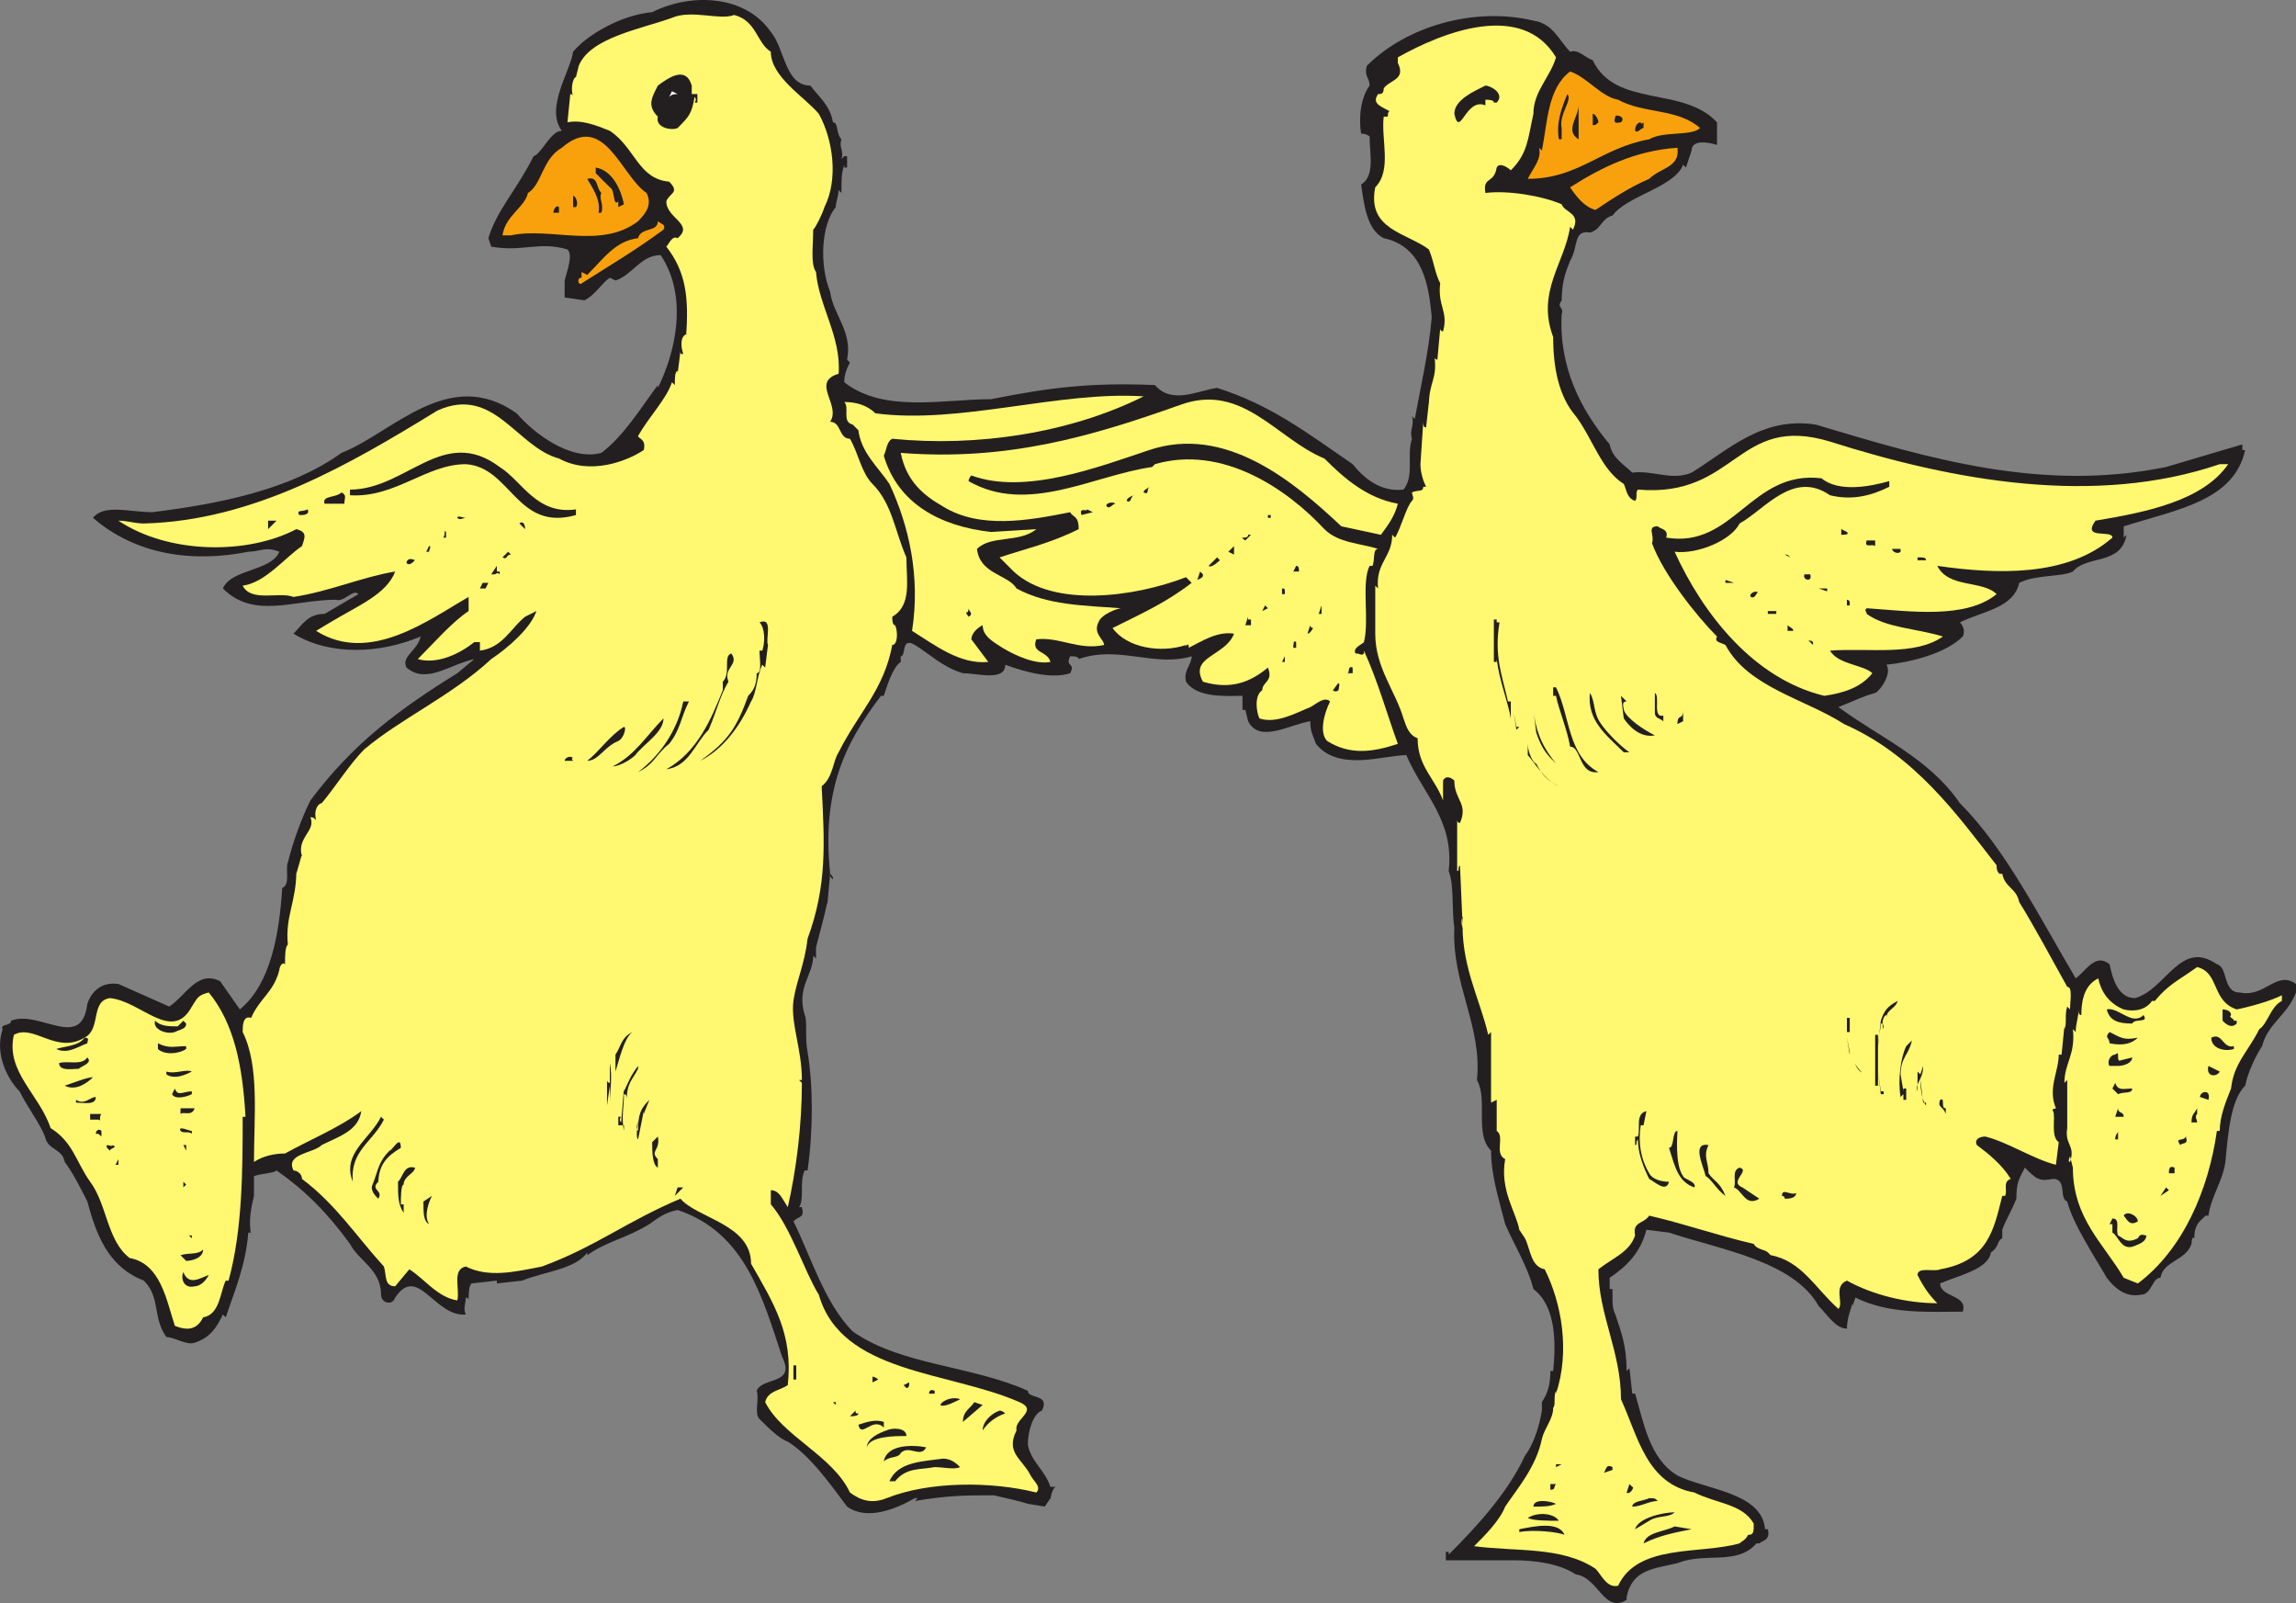 <svg xmlns="http://www.w3.org/2000/svg" width="609.686" height="425.583"><rect width="100%" height="100%" fill="#808080" stroke="none"/><path fill="#231f20" fill-rule="evenodd" d="M220.436 231.978c0 .75 0 .75.75 1.5 0-.75 0-.75-.75-1.5"/><path fill="#231f20" fill-rule="evenodd" d="M594.686 263.478c-4.5 0-3-6.75-6-7.5-9.75-6.75-13.5 6.75-21.75 9-4.5 0-6-5.25-6.75-9-3.75-3-6 1.5-9 3.75-9.75-16.5-18.75-34.5-30.75-46.5-8.25-12-21-17.25-32.25-25.5 3.75-1.5 6.75-3 9.75-3.75 1.5-.75 4.5-5.25 3-7.5 6.75-.75 15.75-3 20.25-7.5.75-1.5 0-3-.75-3.75 6-3 14.25-3.75 15.75-10.5 4.5-2.25 11.25-1.5 14.25-3 3.75-4.5 12.75-1.5 14.25-9.75l-.75.75v-3c14.25-4.5 29.25-6.75 32.25-20.25h-.75v-1.5l-20.25 6c-33 6.75-63-2.25-93-11.25-14.25-2.25-23.25 6.75-33 12.75-5.25 2.25-10.5-.75-15.75 0-2.25-2.25-5.25-3.75-6-7.5-7.5-9-13.5-20.25-12.75-34.5.75-2.25-1.5-1.5 0-3.75v.75c0-5.25.75-7.5 2.25-11.25 2.25-3.75.75-8.25 5.25-7.5 3-.75 3-3.75 6-4.5 3.75-5.25 16.5-7.5 18.75-13.5l.75.75 1.5-4.5c0-3 4.5-2.25 6.75-1.5v-6c-9-9.75-27-3.75-33-16.5-2.25-.75-3.75-3-6-2.25-3-3-4.5-7.5-9.75-8.25-15.75-3.75-33.75 1.5-44.25 12-.75 3 .75 3 .75 5.25-2.25 3-3 8.25-2.25 12.75 1.5 0 2.25.75 2.25.75 0 4.5 1.5 10.5-2.25 12.75.75 5.25 1.5 12 6 14.25 10.5 2.25 12 12.75 12.75 21-.75 9-3 18.75-4.5 27l-.75-.75c.75 2.25-.75 3.75 0 6-1.5 4.5.75 9.75-2.25 13.5-6 .75-10.5-3-13.5-6.75-12-8.25-21.75-15.75-36-20.25-5.25.75-12 4.5-16.5-.75-17.25-.75-28.5.75-43.5 3.75-12.75 0-28.5 3.75-39-4.5 0-2.25.75-3.75 1.5-5.25l-.75-.75c1.5-7.5-3.75-12-4.5-18-3-7.5-2.25-18 1.5-22.5 0-1.5.75-3 .75-4.5l.75.75c0-3.75 0-5.25.75-7.5v.75h.75v-3h-.75l-.75.75c.75-2.25-.75-3 0-5.25-1.5-1.5-.75-4.5-2.25-4.5-.75-4.5-3.75-6.75-6-9.75-6.75 0-6.75-9.75-10.5-14.25-6.75-9.75-21-10.5-31.5-5.25-8.25.75-17.25 6-21 10.5-.75 5.25-7.5 15-3 21-3 0-5.25 6-7.5 6.75-4.5 9-9.75 14.25-12 21.75l.75 2.25c8.25 1.5 12.75-1.5 20.25.75 1.5 1.5 0 5.25-.75 8.25v4.5l5.25.75c3-1.5 4.5-4.5 6.75-6l1.5.75c4.5-1.5 6.75-6.75 12-6.75 7.5 11.25 3.75 26.25-.75 35.25v-.75c-4.5 6-9 13.5-15 18-8.25 2.25-18-5.25-22.5-10.5-18-12.75-33 5.25-46.5 10.5-13.5 9.75-32.25 13.5-50.25 15.75-6 0-12.75-2.25-15.75 1.5 11.25 9.75 26.25 12 41.25 9 3 0 4.5-1.5 8.25 0-2.25 5.25-12.75 4.5-15 9.75 8.25 8.25 18.75 3 30 3 2.25.75 4.5-3 6-1.5l-9 5.25c-4.5 0-6 3-8.25 5.25 9.75 6 23.25 5.25 33.75.75-.75 3.75-5.25 5.25-3.75 8.25 5.25 4.5 11.25-.75 18-2.25l-4.5 3.75c-15.75 9.75-27.75 18.75-39 33.75-2.25 4.5-4.5 10.5-6 16.5-.75 1.5.75 6-1.5 6.75-.75 12-3 25.5-11.25 32.25l-5.25-7.5c-6-3-9 3.75-13.5 6.75l-13.5-6c-5.25-.75-7.5 3-8.25 5.25-1.5 12.75-12.75 1.5-20.25 4.5 0 1.5-3 .75-2.25 2.25-2.25 6.75 1.5 13.5 4.5 16.5 2.25 4.5 5.25 8.25 6.75 12 .75 3.75 4.5 3 5.25 6.75 2.25 3 4.5 7.5 6 10.5 2.25 8.25 5.25 17.25 15 21 4.5 4.5 2.25 9.75 6 15 2.25 0 5.25 2.25 7.5 1.5 4.5-1.5 6-4.5 7.5-7.5l.75.75c2.25-6.75 5.25-13.5 6-22.5.75 0 .75 0 .75.75-.75-3.75 0-7.5.75-10.5v-5.25c2.25-.75 5.25-.75 6-1.5 7.5 5.25 13.5 11.25 19.5 19.5 2.25 4.5 8.25 6.75 8.25 13.5 0 2.25 3 3 3.75.75 6-9 10.5 5.25 18.75 4.5-.75-1.5 0-3 0-4.5.75 0 .75.75.75.75 0-1.5 0-3.75.75-4.5l6.75-.75v.75l6.75-.75c5.25-2.25 14.25-3 17.25-7.5v.75c5.25-3.75 10.5-4.5 16.5-8.25 2.25-1.5 3.75-3 7.5-3.75 18 6 22.5 23.25 27.75 39 3.75 7.5-5.25 5.25-6.75 9 .75 2.25-.75 6 .75 7.5 2.25 2.25 5.25 5.25 7.5 6 6 3.75 11.25 11.25 15.75 17.25 5.25 3.75 12.75.75 18-2.25h.75l-.75.75c9-1.5 13.5-1.5 21-1.5 3 .75 6.75 1.5 9 2.25l4.5.75 1.5-2.25v.75c0-1.5.75-3.75 1.5-3.75h-1.5c-1.5-4.5-5.25-6.75-6-11.25 0-3.75 1.5-8.25 3.75-9 2.25-4.5-3.75-3-3.75-5.25-15-6.75-33.75-6.75-46.5-15.75-7.5-7.5-11.25-20.25-15.75-29.25 1.5-1.5 3-.75 2.25-3.75h-.75c1.5-2.25 0-6.75 1.5-9.75h.75c1.5-10.5 1.5-22.5 0-31.5-.75-3.75 0-8.25-.75-9.75-2.25-7.5 2.25-10.5 2.25-15.75l.75.75v-3c.75-3 2.25-8.25 3-12v.75l.75-8.25c-2.25-21.75 3.75-34.5 13.5-47.25h.75c.75-2.25 2.25-7.5 4.5-9v.75-2.25c1.5 0 0-5.25 3.75-3s7.5 6 12.75 7.5c3.75 0 11.25 2.25 11.25-2.25 6 2.25 12.75 3.75 17.25 2.25 1.5-3-1.5-1.5 0-4.5.75 0 2.25 0 2.25.75 10.5-3.75 20.25 2.25 30-.75 0 2.25-2.25 3.75-1.5 6.75 3 4.5 11.25 3.75 15 3.75v3.75h.75l.75 3c3 6 11.25.75 16.5 0 0 3 .75 3.75 1.5 6 6 7.5 18 3 24 3 4.5 10.5 12.75 17.25 11.25 30.75 1.5 3.75.75 10.5 1.5 15-.75 15 7.5 26.25 6 40.5 3 5.25-.75 14.25 3.75 18.75 0 6.75 2.25 13.5 3.75 19.5 2.25 5.25 6 11.25 7.5 17.25 6 4.5 6 14.25 5.25 21.75h-.75c0 3.75-.75 6-2.25 8.25v2.25c-.75 4.5-2.25 9-4.5 12-4.5 9.75-12.75 18.75-20.25 26.25v-.75h-.75v2.25h18c5.25 0 12 .75 16.5 3.75 6 .75 7.5 10.5 13.5 6.75v.75-1.5c1.5-7.5 7.5-7.5 13.5-9 7.5-3 15.75.75 21-5.25h.75c.75-.75 3-.75 2.25-3.75h-.75c-.75-9.75-15.75-10.5-23.25-14.25-7.5-4.5-9-14.25-11.25-21.75h-.75l-.75-6.75-.75.75c0-6.75-1.5-10.5-3-15-.75-1.5-.75-3-.75-4.5v-2.25h-.75v-3c4.5-3 8.25-6.75 9.75-12.75l6 .75c13.5 4.5 33 7.5 39.75 19.5 2.25 2.25 4.5 6 7.5 6 0-2.25.75-4.5 1.5-6.75v.75l.75-2.25c9 4.5 19.5 3.75 28.5 3.75 1.5-4.5-6-3.75-6-7.5 5.25-2.25 12.75-3.75 13.5-8.25 2.25-1.5 1.5-3 3-3.75v-2.25c.75-2.25 2.25-4.5 3.75-8.25 0-4.5.75-5.25 2.25-8.25 3 3 3.75 3.75 7.5 3 3.75 0 1.5 5.25 3.75 6 1.5 6 7.5 15 10.5 20.25 2.25 3 5.25 5.25 9 4.5 3 0 3-4.5 5.25-4.5.75-4.5 6.75-4.5 8.25-9 0 0 0-2.25.75-1.5 0-3.75 1.5-4.5 3-6h.75c.75-5.25 3.75-9 4.5-14.25.75-8.25 1.5-16.5 5.25-20.25.75-3.75 3-8.25 4.5-10.5 1.5-6 6.75-8.25 9-14.25v-2.25c-5.25-3.75-8.25 3.75-15 2.25"/><path fill="#fff870" fill-rule="evenodd" d="M236.936 163.728c0 .75 0 2.25.75 2.25.75 1.5.75 5.25-.75 5.25-2.25 12-9 18-14.25 28.5-1.5 2.25-1.5 6.75-4.5 9 .75 15 1.5 26.25-3.75 40.5-.75 6.75-3 11.25-3.75 16.5-.75 6 2.25 12.75 2.25 21h-.75l.75.75c0 11.25-1.5 23.25-3.75 33-1.5-2.25-2.25-4.5-4.5-4.5v3.75c5.25 6 9 18 12.75 24 6 21 34.5 20.25 53.25 28.5 5.25 2.25-1.5 4.5-.75 7.5-3 6 1.5 7.5 3.75 12 .75 1.5 3 3 1.5 4.5-12-3-28.5-3-39.75 1.5-3.75 1.5-6.75.75-9.75-1.5-4.5-9.75-18-15-22.5-24 .75-3 3.75-3 6-4.5 1.5-13.5-3.75-21.75-9.75-32.25 0-10.5-14.25-12-18.75-17.25-14.25 6-22.5 12.75-36.75 18-7.5 1.5-14.25 3-20.25 0-3.75.75-1.5 6-2.25 9-5.25-.75-9-6-12.75-8.25l-3.75 4.5c-3 0-2.25-3-3-5.25-7.5-8.25-12.75-16.5-21.75-23.25 0-1.5-1.5-2.25-2.25-2.25-2.25-4.5 5.25-4.5 7.5-6.75 4.5-2.25 9.75-3.75 10.5-9-6 4.5-13.5 7.5-20.25 11.25-3 0-6 .75-8.25 2.25 0-12 1.5-25.5-3-34.5 0-1.5 0-4.5 2.25-3.75 2.25-5.25 6-6.75 7.5-12.75 0-.75.75-2.25 1.5-1.5 0-2.25 0-4.5.75-5.25-.75-7.5 2.25-11.25 2.25-19.5v.75l1.5-5.25v.75c-1.5-5.25 3.75-6.75 2.25-10.5.75 0 .75 0 1.5.75-.75-3 .75-4.5 1.5-4.5 3.75-4.5 7.5-10.5 11.25-14.25 9.75-8.25 23.25-14.25 33.75-24 4.5-3 10.5-8.25 12-12.75l-3 1.5c-3.75 3-6 8.25-12 9v-2.25h-1.5c-3.75 3-9.75 6-15 4.5 4.5-4.5 9-9.75 13.5-12.75v-3.75c-10.5 6-26.25 18-40.5 9l3.75-2.25c7.5-4.5 15-7.5 17.25-13.5-9 1.5-17.25 5.25-27 6.75-3.75-1.5-11.25 1.5-13.5-3 6-.75 11.25-7.5 15.75-10.5.75-2.25 1.5-3.75-1.5-4.5-12.75 6.75-33.75 6.75-47.25-2.25 2.25 0 4.5.75 6.75.75 29.25-.75 54.75-15.75 78-30 15-6.75 21 9.75 32.25 12.75 8.25 4.5 18 .75 22.5-2.25.75-3-1.5-3-1.5-3.75 3-5.25 7.5-9.75 9-14.25l.75.75c0-1.5 0-3.75.75-3.75v.75l.75-6c0 .75 0 .75.75.75-.75-2.25-.75-4.5.75-5.25v.75c.75-10.5 0-17.25-5.25-24 .75-.75 1.5-3 3-2.25 4.5-3.75-3-5.25-3-9.75.75-2.25 3.75-2.25.75-5.25-8.25-.75-9-9-15.75-13.5-3.75-1.5-7.5-3-11.25-2.25l.75-7.5s.75 0 .75.75c-.75-2.25 0-5.25.75-5.25l.75-3c3-7.5 16.5-9.75 24.75-12.75 5.25-2.25 12.75.75 16.5-.75 6 1.5 6 7.5 9.75 9.75 0 6.75 9 12 12.75 16.5 3.75 6.75 5.25 17.25 1.5 24.75-.75 2.25-2.25 5.25-3 6 0 4.5-.75 9 .75 11.25.75 9 6.75 17.25 6 27-7.5 2.25.75 8.25-2.25 12.75 3 0 2.25 4.5 5.25 4.5 2.25 3.75 3 9 6 12 5.25 5.25 6 12.75 9 19.5 0 6 1.5 12.75-3.75 15.75m176.25-148.5c-1.5 5.25-6 9-6 15-1.5 6.75-1.5 10.5-6 15-.75-.75-3-2.25-3.75-.75-.75 4.5-3.75 2.25-3 6.75 6-.75 15 .75 20.25 3 .75 2.25 5.25 2.25 3 6.75l-.75-.75c-1.5 9.75-9 17.25-4.5 29.25 0 8.25 1.5 15.75 6 21 4.5 6 6.75 14.25 12.75 18 .75 1.5.75 3.75 3 4.5.75-.75 0-2.25.75-3 26.25 2.25 26.25-20.25 51-12.75 33 10.5 70.5 17.25 103.5 6h2.25c-6.75 9.75-21.75 12.75-35.25 15-3.75 5.25 4.5 2.25 4.5 4.5-12 10.5-30.75 9.75-46.5 7.5 3 6 12 3.75 15.75 7.5-8.25 6.75-23.25 4.5-34.5 3.75-.75.75 0 .75 0 1.5 5.25 3.75 12.75 3.75 20.25 6-7.5 5.25-19.5 3-30 3.75 2.25 3.75 9 3.75 11.25 6-3 3.75-7.5 5.25-12.75 6-18.75-4.5-32.25-21.75-39.75-38.25 6 .75 15-3 17.25-7.5 6.75-3.75 14.25-14.25 24-7.5 6 1.5 11.25 0 15.75-2.25v-1.5c-5.25 1.5-13.5 3-18-.75-18.75-2.25-23.25 18.75-41.25 15.75.75-2.25-1.5-2.25-2.25-3-3 0-.75 2.25-1.5 4.5 3 8.25 12 19.5 17.25 24.75-.75 1.5.75 1.5 2.25 2.25 6 11.25 21 14.25 31.5 21 18.75 8.25 30 24 40.5 37.5 0 .75 0 1.5.75 2.25h.75c.75 3.75 3.75 3.75 4.5 7.5 3.75 6 9 15.75 12.75 22.5 1.5 0 .75 3.75.75 6l-.75-.75c-.75 2.25 0 4.5-.75 6v-.75l-.75 7.5h-.75c0 4.5-3 9-.75 14.25.75 0-1.5 0-.75.75.75 1.5-.75 6.75 1.5 8.25l-.75 6c-6-1.5-12.75-6-18.75-7.5-1.5 0-3 .75-2.25 2.25 3 2.25 6.75 5.25 9 9-2.25.75-.75 3-1.5 4.5h-.75c-2.25 9-3.75 17.25-16.5 19.5-1.5.75-6-.75-6 1.5 1.5 3 3 5.25 5.25 7.5-8.25 0-17.25-2.25-24-6-3.75 1.5-.75 6-2.25 7.5-6-5.25-9.75-12.75-18-14.25l-.75-.75c-.75-.75-3-.75-3.75-2.25-9.75-2.25-18-5.25-27.75-7.5-1.5 2.25-4.5 1.5-3.75 5.25-1.5 4.5-6 6-9.75 9 0 12 6 21.75 6 34.5 4.5 9.75 6.75 22.5 19.5 24.75 6 3 12.75 3 15.75 8.25 0 2.25 0 3-1.5 3-.75 1.5-1.5 1.5-2.25 2.25-10.5 3-27 0-32.25 11.25-3 .75-4.5-3-6-4.5-9-6-21-4.5-32.25-6 3-3 6.75-6.75 8.25-10.5 3-4.5 8.25-10.5 9.75-18 .75-3 3-5.25 3-8.25.75-.75 0-3 .75-4.5v.75c3.75-11.25 1.5-24-3-33-3.75-.75-3.75-5.25-5.25-8.25l-1.5-2.25c-.75-4.5-5.25-10.5-3.75-18.75-3-1.5 0-6-2.25-7.5v-8.25l-1.5.75v-18.75l-.75.75c-2.25-9.75-7.5-18.75-6.75-31.5-.75 1.5 0 3 0 3.75l-.75-17.25c-.75.75 0 1.5-.75 1.5v-13.5s0 .75.75.75c2.25-5.25-1.5-6-1.5-11.25-.75-.75-2.25-1.5-3 0v5.25c-2.25-6-6.75-9-6.75-16.5-2.25-.75-3-3-3.75-5.25-2.25-7.5-7.5-13.5-7.5-22.5v-12.75l.75.75c-.75-6.75 3.75-8.25 3.75-14.25l.75.75c1.5-2.25 3-8.25 4.5-9.75.75-.75 0-1.5 0-2.25 1.5-.75 3 0 3-1.5h.75c-.75-1.5-1.5-3.75-1.5-6l.75-11.25c0 .75 0 1.5.75 1.5l.75-6.75v.75c0-6 2.25-6.75 1.5-12.75 0 .75.75.75.75.75l.75-8.25c0 .75.75.75.75.75 1.5-5.25-1.5-6.75-.75-12.75-1.5-3-1.5-5.25-3-9-6-4.5-16.5-5.25-14.25-16.5 4.5-4.5 1.5-12.75 2.25-18.75h.75c.75 0 0-.75.75-1.5-3-1.5-4.5-2.25-3-4.5.75 0 1.5 0 1.5-1.5 1.5-2.25 6-2.25 3.75-6.75v-1.5c12-6.75 33-15 42 0"/><path fill="#f9a10d" fill-rule="evenodd" d="M429.686 26.478c6.75 3.75 15.75 2.25 21.75 7.5-2.25 2.25-9.75.75-13.5 3-12.75 2.25-18.75 10.5-32.25 10.5 1.5-3 3.75-5.25 3-8.25l.75.75c1.5-7.5 1.5-16.5 7.5-21 4.5 1.5 8.25 6.75 12.75 7.5"/><path fill="#231f20" fill-rule="evenodd" d="M183.686 22.728v2.25h1.5v2.25h-.75s.75-.75 0-1.5c-.75 4.5-1.5 5.25-4.5 8.25-1.5.75-6 0-5.25-3-3-3-1.5-5.25 0-8.25 3-2.25 7.5-5.25 9 0m213.75 4.5h-.75c0-.75-1.5-.75-2.25-.75v1.5c-5.25-2.25-6.75 9-8.25 2.25 0-3.75 5.25-6 8.25-7.5 1.5 0 5.25 2.25 3 4.5"/><path fill="#fff" fill-rule="evenodd" d="M179.936 24.978c-.75 0-1.5 0-2.25.75l.75-1.5 1.5.75"/><path fill="#231f20" fill-rule="evenodd" d="M414.686 33.978v3h-.75c-.75-4.5.75-8.25 2.25-12 1.5 1.5-2.25 5.25-1.5 9m4.5 3c-3.75-2.25 0-6 0-9v9m5.25-4.5c-.75.75-.75.75-1.5.75v-3c.75 0 1.5 1.5 1.5 2.25m6 0c-.75 0-2.25.75-1.5-1.5 0-.75 3 0 1.5 1.5m6 0v1.5c-.75 0-1.5 1.5-2.25.75 0-1.5.75-2.25 1.5-2.25 0 0 0 .75.75 0"/><path fill="#f9a10d" fill-rule="evenodd" d="M171.686 51.228c1.5 3 0 5.25-2.25 7.5-9.75 7.5-23.25 1.5-33.75 3.75h-2.25c.75-5.25 6-7.5 6.75-11.25 3.75-2.25 3.75-9 9-12 11.25-9.75 15.75 7.5 22.5 12m273.75-12c.75 5.25-4.5 5.25-7.5 8.25-5.25 2.25-9.75 5.25-14.25 8.25-3-.75-5.25-3.75-6.75-6 8.25-5.25 17.25-9.75 28.5-10.5"/><path fill="#231f20" fill-rule="evenodd" d="m165.686 54.228-1.5.75v-1.5c-1.5 1.5-.75-3-2.25-3.75l-3.75-3.75v-1.5c4.5.75 6.75 6 7.5 9.75m-6-3c-.75 1.5.75 3 0 5.25h-.75c.75-3.75-2.25-7.5-3-9 3-.75 2.25 2.25 3.75 3.75m-6.75 3.75h-.75v-3c.75 0 1.5 2.25.75 3m-4.5 1.5h-1.5c0-.75.75-2.25 1.5-1.5v1.5"/><path fill="#f9a10d" fill-rule="evenodd" d="M176.186 60.978c-8.25 6-13.5 9-21.75 14.25-.75.75-1.5-1.5 0-1.5v-1.5l1.5.75c4.5-4.5 7.5-9 13.5-9.75.75-3 5.25-1.5 5.25-4.5.75.75 2.25.75 1.5 2.25"/><path fill="#fff870" fill-rule="evenodd" d="M303.686 105.228c-19.5 9.75-44.25 13.5-66.75 11.25-1.5.75-1.5 3-2.25 4.5 3.75 12.75 15 18.75 28.5 20.25l12-.75c-4.5 3.75-12 1.5-15.75 5.25.75 6.75 8.25 6.75 10.5 10.5 8.25 4.5 18 4.5 27.75 5.25-.75 0-5.25 1.5-6 3.75-1.5 3 1.5 4.5 1.5 6-6.75 1.5-12-2.25-18-1.5-1.5 3.75 3 3 3.75 6-3.75.75-9-1.5-12.75-3.75-2.25-1.5-5.25-3-5.25-6-1.5.75-3 2.25-3 3.75l4.5 6c-7.5.75-14.25-4.5-20.25-8.25 2.25-14.25-.75-27.75-6-39-3-4.5-7.5-8.25-8.25-14.25l-1.5-1.5c-3-.75-.75-4.5-2.25-6 3 0 6 .75 8.25 3 22.5 3 48.75-6 71.25-4.5"/><path fill="#fff870" fill-rule="evenodd" d="M351.686 121.728c5.25 5.25 11.25 10.5 19.5 12-.75 3-2.25 5.25-4.5 8.25l-10.5-2.25c-12.75-12-30.75-27-51-20.25-13.5 4.5-33 12-47.25 6.75-.75.75-.75 1.5-.75 1.5 15.75 9 33-1.5 48.75-3.75l.75-.75c18-5.25 35.25 6.75 45 17.25 3.75 3.75 9.75 3.75 14.25 5.25-1.5 0-.75 3-1.5 4.5h-.75c-2.25 4.5 0 14.25-1.5 20.25-.75.75-3 1.5-2.25 3 1.5 0 1.5.75 2.25 0v-.75c3.75 8.25 6 16.5 9 24.75-6.75 2.25-12.75 3-18.75-.75-2.25-2.25-.75-7.5.75-10.5-1.5-1.5-3.75.75-5.25 1.5-3.75 1.5-9 4.5-13.5 3-.75-1.5-1.5-6 .75-7.5 0-2.25 3-2.25 1.5-6-4.5 3.75-9.75 6-17.25 3.75-3.75-6.75 6-6.75 8.25-12.75-4.5-.75-9 2.25-12 3.75 0-2.25-1.5.75-.75-.75-6.75 2.25-15.75.75-19.5-4.5 7.5-3.75 14.25-6.75 21-12l-1.5-1.5c-13.5 5.25-35.25 8.25-45.75-1.5l-3.75-3.75c6.75-2.25 13.5-3.75 21-7.5 0-3.75-1.5-3-2.25-4.5-11.25 2.25-24 4.5-33.75-1.5-5.25-3-9.75-6.75-11.25-14.25 28.5 2.25 51-4.5 74.25-12.75 16.5-6 25.5 9 38.25 14.25"/><path fill="#231f20" fill-rule="evenodd" d="M152.936 135.228v1.5c-15.75 4.5-17.25-12.75-29.25-13.5-10.5 0-18.75 9-30.75 8.25v-1.5c15 0 24.75-17.25 39.75-6 6 3.75 9.75 12.75 20.25 11.25m150.75-4.5c0-.75.75-.75 1.5-1.5-.75.75 0 2.25-1.5 1.5m-212.25 3h-5.25c-.75-2.25 3-1.5 4.5-3 1.5.75.75 1.5.75 3m210-2.25c-1.5 0-.75 2.25-2.25 1.5 0-.75 1.5-1.5 2.25-1.5m-5.25 2.25c-.75 0-1.5 1.5-2.25.75s1.5-1.5 2.25-.75m-9 3c-.75-2.25 1.5-.75 1.5-1.5l1.5.75-3 .75m-205.5-1.5c.75 1.5-1.5 1.5-1.5 1.5h-.75c-.75-1.5.75-.75 2.25-1.5m255 1.5h.75v.75h-.75v-.75m-213 .75c-.75 0-1.5.75-2.25 0 0-.75 1.5 0 2.25 0m-52.5 3v-2.25h2.25zm68.25 0-1.5-1.5c.75-.75 1.5 0 1.5 1.5m351 .75c.75.75-.75.75-1.5.75v-1.5l1.5.75m-372 1.5h-.75c.75-.75 0-2.25.75-1.5v1.5m212.25.75c-2.25-1.5.75 0 .75-1.5h.75l-1.5 1.5m167.25 1.5c-.75-.75-3 .75-2.25-1.5h2.25v1.5m-384 1.5h-.75l.75-1.5c.75 0 0 .75 0 1.5m212.25 0 1.5-1.5v2.25zm178.5 0c-.75.75-2.25 0-2.25-.75h2.25v.75m-369 .75c-1.5 0-.75 1.5-2.25.75l1.5-1.5.75.75m339.75.75-1.5-.75c.75 0 .75 0 1.5.75m-151.5.75s-2.25 2.25-3 1.5l2.25-2.25.75.75m187.5 0h-2.25v-.75c1.5 0 2.25 0 2.25.75m-401.25 0c-.75.75-1.5 1.5-2.25.75 0-.75.75-1.5 2.25-.75m234.75 3h-1.5l.75-1.5c.75 0 .75.75.75 1.5m-212.25 0v.75c-.75-.75-.75 0-1.5 0h-.75l1.5-2.25v1.5h.75m186.75.75c0 .75 0 .75-1.5 1.5l.75-2.25.75.75m161.25 0c.75 2.25-2.25 1.5-1.5 0h1.5m-22.5 2.25v-.75l2.25.75zm-329.25 1.5h-1.5l.75-1.5h1.5l-.75 1.5m212.25 1.5h-.75v-1.5c.75 0 .75 0 .75 1.5m144-.75-2.25-.75h2.25zm-18 .75c-.75-1.5-.75 1.5-2.25.75-.75-.75 1.5-2.25 2.25-.75m24 2.25v.75h-.75v-1.5s.75 0 .75.75m-156 2.25.75-1.5.75.75zm15 .75.75-2.25v2.25zm-93 .75c-1.5-2.25 0 0 0-2.25 0 .75 1.5 1.5 0 2.25m214.5-.75h-2.25v-.75h2.25v.75m-139.5 1.5v1.5h-1.5l.75-2.25v.75h.75m66 .75c-1.5 9 .75 14.25 2.25 21h.75v4.5c-.75-4.5-3-9.75-3.75-15.75v.75h-.75v-11.25h.75v.75h.75m-194.25 6-.75 6-.75-.75c-1.5 3-1.5 7.5-3 9.75-3 6.75-7.5 12.75-13.5 15.75 7.5-5.25 9.75-9 12.75-17.25 1.5-1.5 2.25-3 2.25-6 1.5 0 .75-3.75.75-6h.75c.75-2.25.75-6-.75-7.5 3.75-1.5 1.5 4.5 2.25 6m144.75-4.5s-.75 1.5-1.5 1.5l.75-2.25c0 .75.75.75.75.75m127.5.75h-1.5v-1.5c.75.75 1.5.75 1.5 1.5m5.25 3v.75l-1.5-1.5c.75.75.75 0 1.5.75m-137.25 1.5h-.75c0-.75 0-2.25.75-1.5v1.5m-150.75 9c-2.25 3.75-3 7.5-5.25 12.75-3.75 3.75-5.25 9.75-11.25 10.5 8.25-4.5 12-13.5 15-21v-3 .75c2.25-2.25 0-6.75 2.25-7.5 2.25 3-2.25 3.75-.75 7.5m147-5.25.75-1.5v1.5zm18.75 3h-1.5c.75.75 0-2.25 1.5-1.5v1.5m-3.75 4.5s-.75.75-1.5 0c.75-.75 2.25-3.75 1.5 0m69 21.75c-5.25.75-4.5-6.75-7.5-6.75-.75-4.5-3-9.75-3.75-13.5h-.75v-2.25h.75v.75-.75c3.75 7.5 3 18 11.25 22.5m.75-12.75c1.5 2.25 5.25 6 7.5 7.5h-1.5c-4.5-4.5-9.75-8.25-9-15.75 1.5 2.25.75 5.25 3 8.25m16.5-2.25v1.5c-.75-.75-2.25-.75-2.25-2.25v-5.25c1.5.75-.75 6.75 2.25 6m-9.75-3.75c-1.5 0-.75 1.5-.75 2.25.75 2.25 5.25 5.25 8.25 6.75-3.75.75-6.75-2.25-8.25-4.5l-.75-6 1.5 1.5m-249 0c-2.25 4.5-2.25 7.5-5.25 11.25-3.75 3-3.75 5.25-8.25 7.5 6-4.5 10.5-11.25 12-18.75h1.5m230.25 16.5c-2.25-2.25-3.75-3.75-5.25-8.25l-.75-6c.75 6.75 3 10.5 6 14.25m33.75-11.25-1.5.75c0-3 1.5-.75 1.5-3.75v3.75-.75m-43.5 1.5v2.25-2.25l-.75.75-.75-4.5.75 3.75h.75m-227.25-2.25c0 3.75-5.25 6.75-7.5 9.75-1.5 1.5-4.5 3-6 3 6-3 9-8.25 13.5-12.75m-12 6c-3.75 1.5-5.25 5.25-8.25 5.25 3-2.25 6-6.75 9.75-9 .75 0 0 3-1.5 3.75m241.5 3.75c1.5 1.5 4.5 6.75 8.25 8.25-3-1.5-4.5-3-6-6-.75 0-2.25-3-2.25-5.25v3m-253.5.75c-.75 0 0 .75 0 .75h-2.25c0-.75 1.5-1.5 2.25-.75"/><path fill="#fff870" fill-rule="evenodd" d="M593.936 267.978c3.75-.75 9-2.25 12-3.75v1.5c-3 1.5-3.75 6-6 7.5-3 6-6.75 9-7.5 15.75-1.5 3.75-3 7.5-3 11.25h-.75c-2.25 15.75-9 31.5-21 40.5l-3.75-1.5c-5.25-9-13.5-15.75-13.5-29.25l-.75-3s-.75 1.5 0 1.5c1.5-4.5-1.5-4.5-.75-9v-12.75l-.75.75c0-5.25 3-7.5 2.25-14.25l.75.75c0-2.25.75-3.75.75-6 0 .75 0 1.5.75 1.5 0-5.25 1.5-8.25 4.5-9.75.75 3.75 3 6.75 6.75 8.25 3 .75 6 0 7.5-2.25h.75c3.75-4.5 6-5.25 11.25-9 6 1.5 3.75 9 10.5 11.25m-528.75 28.5h-.75c0 13.5 0 30-3.75 43.5h-.75c-1.5 3-1.5 9-6 9.75-1.5 3-3.75 3.75-7.5 2.25-2.25-6.75-3.75-16.5-12-18-6-4.5-6-14.25-10.5-20.25-3.75-5.25-4.5-10.5-10.5-14.25-3-9-12-15-9.75-24.75 5.25-3 11.25 5.25 18.75.75 4.5-2.25 1.5-9.75 6.75-10.5 8.25.75 16.5 12 21.75 2.25 1.5-2.25 1.5-3 4.5-3.75 6.75 8.25 9 19.5 9.75 33"/><path fill="#231f20" fill-rule="evenodd" d="M503.936 265.728c-.75 2.25-3 2.25-3 4.5v-.75c-.75 0-1.5 2.25-.75 3.75 0-.75 0-1.5-.75-1.5 0 1.5-.75 3.75-.75 6l.75-6.75c.75-2.25 1.5-3.75 4.5-5.25m65.25 3.75c1.5 2.25-2.25.75-3 2.25-3.75 0-6-.75-6.75-3.75 3-.75 6.75 4.5 9.75 1.5m23.25 0c-.75.75.75.75.75 1.5h.75v.75c-1.5 1.5-3 0-3.75-.75v-3s2.25 0 2.25 1.5m-102 .75h.75v3.75h-.75v-3.75m-443.25 2.25 1.5-1.5.75.75c0 1.5-1.5 1.5-3 2.25-2.25.75-6-.75-5.25-3 1.5 1.5 3.75 1.5 6 1.5m116.25 12v-4.5c1.5-2.25 1.5-4.5 4.5-6-2.25 1.5-3.75 8.25-4.5 10.5m404.25-9c-1.5 1.5-3.75 2.25-7.5 1.5 0-1.5-1.5-1.5 0-3 3 1.5 3.75 2.25 7.5 1.5m-69.75-.75h.75v13.5h-.75v-13.5m-474.75 2.25c-2.25.75-5.25 3-8.25 1.5 2.25-.75 6-.75 7.5-3 1.5 0 .75.75.75 1.5m570 .75v.75c-2.25.75-6 0-6-3 3-1.5 3 3 6 2.25m-102 2.25-.75-4.5.75 3.75zm13.5 5.25.75 4.5v-.75h.75v3h-.75v-1.5l-.75.75c-.75-4.5 0-10.5 1.5-13.5l1.5-1.5c-.75 3.75-3 4.5-3 9m-455.25-7.5v.75c-2.25 1.5-6 1.5-7.5 0v-1.5c3 1.5 4.5.75 7.5.75m442.5 1.5.75 3-.75-3m71.25 2.25 3-.75c0 1.5-2.25 2.25-3.75 2.25h-2.25c-.75-.75 0-3 1.5-3 1.5-1.5 0 2.25 1.5 1.5m-542.25 2.25c-1.5 0-5.25.75-5.25-1.5 2.25-.75 6 .75 7.5-1.5 1.5 1.5-1.5 2.25-2.25 3m473.25.75c.75.75-1.5-.75-1.5-2.25 0 .75 1.5 2.25 1.5 2.25m-332.25 8.25v-4.5l-.75 5.25v-6.75s0 .75.75.75v-5.25c.75 3.75 0 7.5 0 10.5m347.25-3v-5.25l.75.75.75-2.25c0 3.75-2.25 4.5-1.5 6.75m80.25-5.25c-.75 1.5-3.75 1.5-3-1.5l3 1.5m-420-.75c-1.5 3-3 3.75-3 8.25 0-.75 0-1.5-.75-1.5 0 3.75-.75 6 0 9.75v-1.5h-1.5v-2.25h.75s-.75.75 0 1.5l.75-9v.75c1.5-3 1.5-3.75 3.75-6.75v.75m-118.5.75c-1.5.75-4.5 2.25-6.75.75v-.75c2.25.75 5.25-.75 6.75 0m449.25 5.25v.75h-.75l-.75-6 .75 5.25h.75m-475.5-3.75c-1.5 1.5-4.5 3.75-7.5 2.25 2.25-.75 6-2.25 7.5-2.25"/><path fill="#231f20" fill-rule="evenodd" d="M511.436 293.478v-.75h-.75l-.75-6c0 3 .75 6 1.5 6.75m54.75-4.5c0 1.5-2.25.75-3.75 1.5l-1.5-1.5.75-1.5c.75 2.25 2.25 1.5 4.5 1.5m-515.25.75v.75c-1.5.75-4.5 1.5-5.25 0l.75-1.5c.75 2.25 2.25.75 4.5.75m535.5 2.25-2.25-.75c0-1.5 3-2.25 2.25.75m-561-.75c0 2.25-3 1.5-5.25 1.5v-.75c2.25 1.5 3.75-.75 5.25-.75m145.5 3.75-1.5 7.5c-.75-.75 0-3.75 0-5.25 0 .75-.75 2.25 0 3 0-4.5.75-6 3-8.25l-1.5 3.75v-.75m345.75-.75v1.5c-.75-2.25-2.25-1.5-1.5-3.75 1.5-.75 0 2.25 1.5 2.25m-465 0c-.75 2.25-3 .75-3.75 1.5v-1.5h3.75m512.25 2.25h-2.25l.75-2.25c0 1.5 1.5.75 1.5 2.25m19.5-.75c-.75.75 0 1.5 0 2.25h-1.5c0-2.25.75-2.25 1.5-3.75v2.25-.75m-147 3h-.75c-.75 4.5 0 9 2.25 12.75.75 1.5 3 2.25 5.25 2.25-.75 3-3.75 0-5.25-.75-1.5-3-3-6.75-3-10.5-.75.75 0 1.5-.75 1.5v-2.25h.75c.75-2.25-.75-6 2.25-6.75l-.75 3.75m-409.5-3c-.75.75 0 2.25-.75 1.5h-2.25v-1.5h3m75 1.5c-3 6-9 8.25-8.25 16.5-3-7.5 4.5-11.25 7.5-17.25l.75.75m-51 3.75c-.75-.75-2.25 0-3-.75-.75-1.5 2.25 0 3 0v.75m-24 .75c-.75-.75-.75-.75-1.5-.75 0-.75.75-1.5 1.5-.75v1.5m420 10.5c0 .75 3.75 1.5 3 3-4.5-1.5-5.25-6-6.75-10.5 1.5 0 .75-4.5 2.25-4.5 0 .75-.75 9 1.5 12m114.75-9.75c0-1.5.75-1.5.75-2.25v2.25h-.75m-387 5.25v2.25c-1.5-.75-1.5-4.5-1.5-6.75l1.5-1.5c.75 3.75-2.25 3.75 0 6m404.25-3.75c-1.5-2.25.75-.75 1.5-2.25.75 2.25-.75 1.5-1.5 2.25m-472.5.75c-3.75 2.25-6 4.5-6 9.75v-.75c-2.25 2.25 1.5 2.25 0 4.5-.75-.75-2.25-2.25-1.5-3.75 1.5-3.75 1.5-6 4.5-9 .75 0 3-4.5 3-.75m-77.25.75-.75-.75c-.75-1.5 1.5 0 1.5-.75 1.5.75-.75.75-.75 1.5m20.25 0-.75-1.5h.75zm404.25-1.5c-1.5 3 0 4.5 0 7.5 1.5 2.25 3 2.25 4.5 6-2.25-1.5-3.75-4.5-5.25-5.25-.75-3-3.75-9 .75-8.25m-422.25 5.25h-.75l.75-1.5zm78.75.75c0 1.5-3 2.25-3 4.5-.75 0-.75 3.75-.75 5.25h.75v2.25c-1.5-2.25-1.5-4.5-1.5-8.25 1.5-1.5 1.5-4.5 4.5-3.75m352.5 5.25 4.5 3c-3.75 2.25-4.5-2.25-6.75-3 .75-1.5-.75-4.5 1.5-5.25 3 .75-3 3.75.75 5.25m114.75-3.75h-1.5c0-.75 0-2.25 1.5-1.5v1.5m-528.75 3.75v-1.5l.75.75zm130.5 2.25.75-2.25h1.5zm394.5 0 1.5-2.25.75.75zm-96.75-.75c0 1.5-2.25 1.5-3 1.5 0 0 0-.75-.75-.75 0-2.25 2.25 0 3.75-.75m-363 8.25c-1.5-.75-1.5-3-1.5-6l2.25-1.5c-.75 1.5-2.25 5.25-.75 7.5m453.75-.75c-2.25 1.5-3-.75-3.75-1.5.75-1.5 3.75 0 3.75 1.5m-5.25 3.75c1.5.75 2.25 2.25 5.25.75.75-1.5 1.5-.75 2.25-.75 0 1.5-1.5 2.25-3.75 3-3 .75-3.75-3-5.25-3.75v-2.25h-.75l.75-1.5c2.25 0 .75 3 1.5 4.5m-511.5.75-.75-.75h.75zm3 3c0 2.25-3 3-4.5 3l-1.5-1.5c2.25-.75 4.5 0 6-1.5m1.5 6.75c-.75 1.5-2.25 3-3.75 3-3 .75-3.75-2.25-3-3.75 1.5 3.75 4.5 1.5 6.75.75m155.25 24h.75v3.75h-.75v-3.75m22.5 3.75-1.5.75v-1.5s.75 0 1.5.75m7.5 2.25-.75-.75 1.5-.75c0 .75 0 1.5-.75 1.5m7.5 1.5h-1.5s0-1.5 1.5-.75v.75m6.75 1.5c-1.5.75-4.5 2.25-5.25 1.5.75-1.5 3.75-2.25 5.25-1.5m-33 1.5-.75-.75h.75zm33.75 4.5c0-3 2.25-3.75 3-5.25l2.25.75-5.25 4.5m-27.75-2.25c0 .75-1.5.75-2.25.75l1.5-1.5c0 .75 0 .75.75.75m39 0c-2.25.75-4.5 2.25-6 4.5 0-2.25 2.25-4.5 4.5-5.25.75 0 1.5.75 1.5.75m-32.25 3.75c-3-3-6 3-6.75-.75 2.25-.75 4.5-1.5 6.75-.75v1.5m6 2.25c-3 0-9.75 0-10.5 3 0-2.25 3-3.75 5.25-4.5 1.5-.75 5.25-.75 5.25 1.5m5.25 3c-1.5 3-4.5-.75-6.75 1.5-.75 1.5-3 .75-4.5 2.25.75-4.5 7.5-4.5 11.25-3.75m9 5.25c-1.5.75-4.5 0-6.75 0-3.75.75-7.5 0-10.5 3.75h-1.5c2.25-5.25 9-5.25 14.25-6 2.25 0 3.75 1.5 4.5 2.25m158.25 0v-.75h1.5zm15 .75-2.25.75c.75-1.5.75-2.25 2.25-1.5v.75m-15 3.75c-.75.75 0 1.5-1.5 1.5v-1.5h1.5m20.25.75c.75 0-.75 2.25-1.5 1.5l.75-2.25.75.75m6.75 3.75c-2.25 0-4.5 1.5-6.75 1.5 0-1.5 3-1.5 4.5-2.25 1.5 0 1.5 0 2.25.75m-27 .75c-1.5.75-3.75.75-6 .75 0-2.25 4.5-1.5 6-.75m31.5 2.25c-1.5 1.5-4.5.75-6.75 2.25l-3.75 2.25c.75-3 7.5-4.5 10.5-4.5m-30.75 2.25c-3 0-6.75 0-8.25-.75 2.25-1.5 6.75-1.5 8.25.75m1.5 3.75c-1.5-.75-8.25-1.5-12-.75v-.75c3.75-.75 10.5-2.25 12 1.5m33.75-1.5c-3.75.75-8.25 1.5-12.75 3.75.75-3 5.25-3 8.25-4.5l4.5.75"/></svg>
